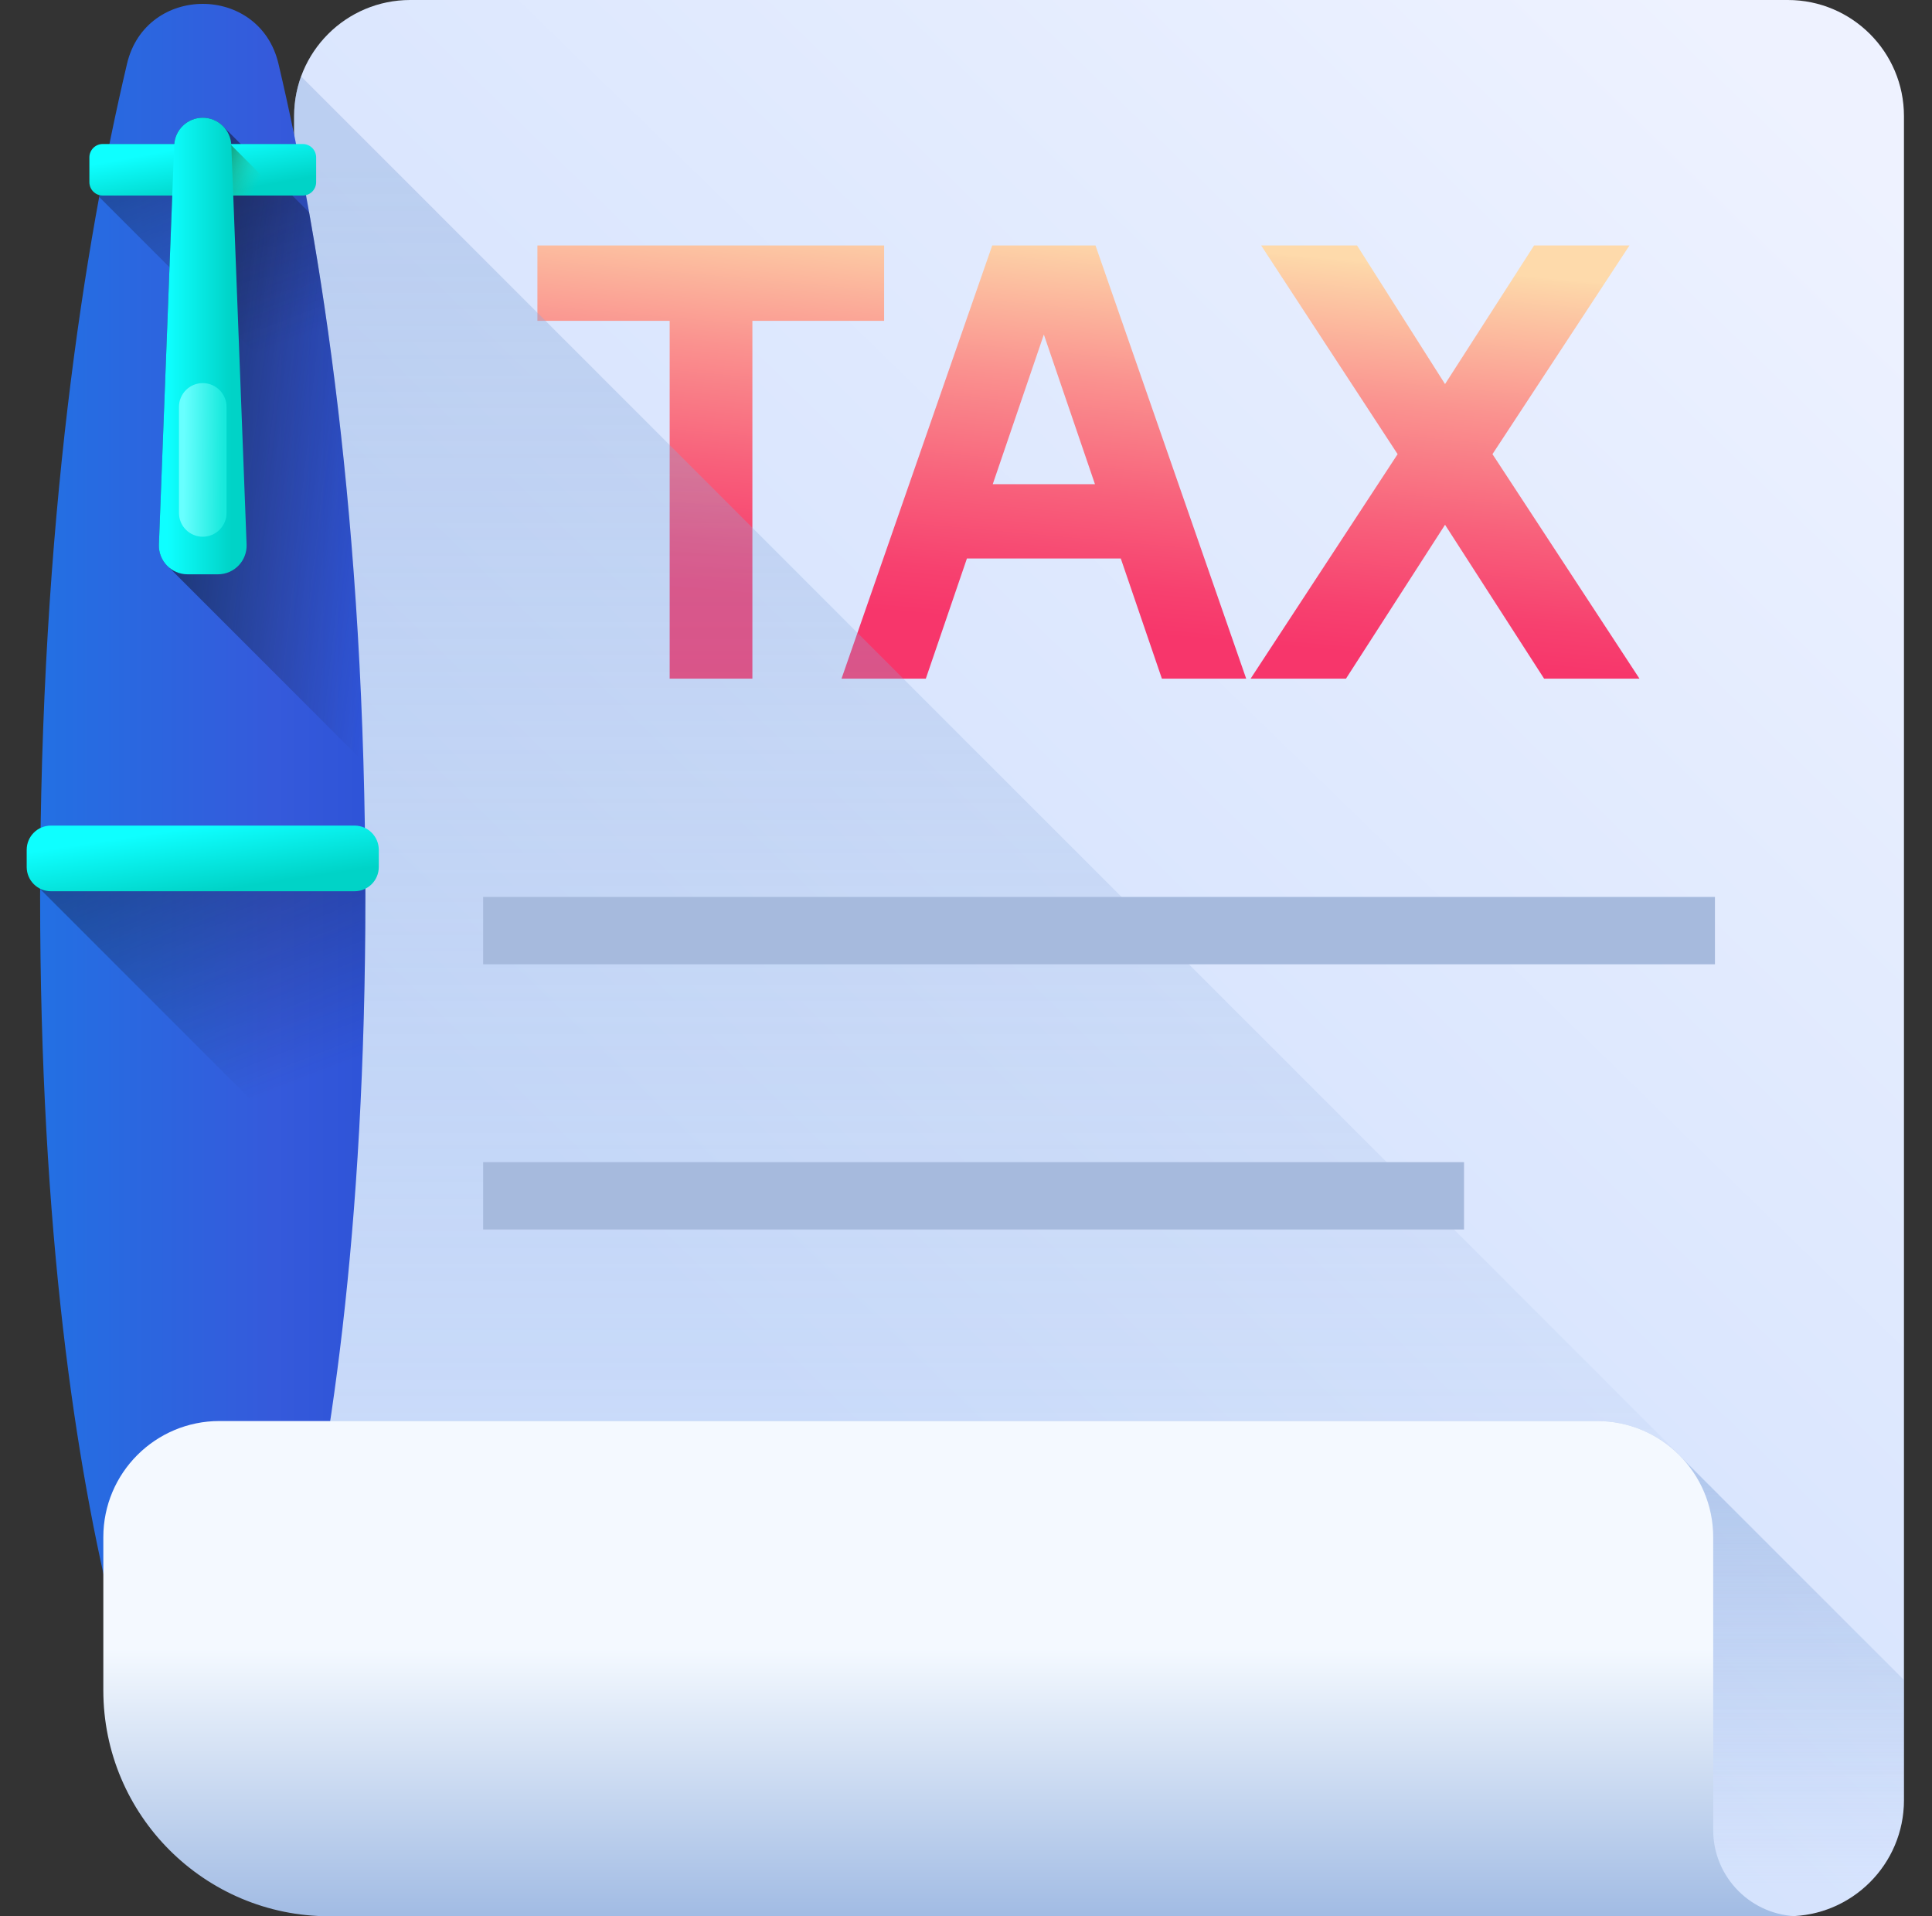 <svg width="121" height="120" viewBox="0 0 121 120" fill="none" xmlns="http://www.w3.org/2000/svg">
<rect x="0" y="0" width="121" height="120" fill="#333333" stroke="none"/>
<g clip-path="url(#clip0_267_1170)">
<path d="M111.971 120H25.693C21.675 120 18.42 116.743 18.42 112.727V7.273C18.42 3.257 21.675 0 25.693 0H111.971C115.989 0 119.244 3.257 119.244 7.273V112.727C119.244 116.743 115.989 120 111.971 120Z" fill="url(#paint0_linear_267_1170)"/>
<path d="M33.658 15.372H55.372V20.091H47.122V42.498H41.941V20.091H33.658V15.372Z" fill="url(#paint1_linear_267_1170)"/>
<path d="M78.048 42.498H72.768L70.194 34.974H60.558L57.984 42.498H52.704L62.142 15.372H68.61L78.048 42.498ZM65.376 20.949L62.175 30.321H68.577L65.376 20.949Z" fill="url(#paint2_linear_267_1170)"/>
<path d="M84.298 42.498H78.325L87.532 28.44L78.985 15.372H84.991L90.502 24.051L96.079 15.372H102.052L93.472 28.44L102.679 42.498H96.706L90.502 32.862L84.298 42.498Z" fill="url(#paint3_linear_267_1170)"/>
<path d="M25.693 120H111.971C115.989 120 119.244 116.743 119.244 112.727V105.172L18.858 4.785C18.575 5.561 18.42 6.399 18.42 7.273V112.727C18.42 116.743 21.675 120 25.693 120Z" fill="url(#paint4_linear_267_1170)"/>
<path d="M25.693 120H111.971C115.989 120 119.244 116.743 119.244 112.727V105.208L105.405 91.37C104.075 89.906 102.156 88.987 100.023 88.987H18.42V112.727C18.42 116.743 21.675 120 25.693 120Z" fill="url(#paint5_linear_267_1170)"/>
<path d="M12.696 108.418C11.884 108.418 11.115 108.599 10.426 108.922L12.018 111.412C12.336 111.908 13.057 111.908 13.375 111.412L14.966 108.922C14.277 108.599 13.508 108.418 12.696 108.418Z" fill="#A1B5D8"/>
<path d="M10.504 109.277C9.334 107.056 8.323 104.579 8.801 102.371H16.623C17.026 104.712 16.048 107.097 14.899 109.275C13.969 111.038 11.434 111.042 10.504 109.277Z" fill="url(#paint6_linear_267_1170)"/>
<path d="M16.623 102.371C14.016 102.371 11.408 102.371 8.801 102.371C8.665 102.998 8.652 103.648 8.727 104.307L14.372 109.952C14.576 109.765 14.757 109.543 14.899 109.275C16.048 107.097 17.026 104.712 16.623 102.371Z" fill="url(#paint7_linear_267_1170)"/>
<path d="M17.441 3.994C16.263 -1.008 9.134 -1.008 7.955 3.994C5.297 15.269 2.512 32.68 2.512 56.131C2.512 77.272 4.775 91.913 7.168 101.484C8.609 107.249 16.787 107.249 18.228 101.484C20.621 91.913 22.884 77.272 22.884 56.131C22.884 32.68 20.099 15.269 17.441 3.994Z" fill="url(#paint8_linear_267_1170)"/>
<path d="M2.514 55.671L22.194 75.352C22.627 69.646 22.885 63.259 22.885 56.131C22.885 55.411 22.882 54.698 22.877 53.989H2.52C2.515 54.545 2.515 55.108 2.514 55.671Z" fill="url(#paint9_linear_267_1170)"/>
<path d="M22.206 55.812H3.19C2.351 55.812 1.672 55.132 1.672 54.294V53.218C1.672 52.38 2.351 51.7 3.19 51.7H22.206C23.044 51.7 23.723 52.38 23.723 53.218V54.294C23.723 55.132 23.044 55.812 22.206 55.812Z" fill="url(#paint10_linear_267_1170)"/>
<path d="M19.36 13.301L14.062 8.004C13.734 7.616 13.244 7.372 12.698 7.372C11.736 7.372 10.946 8.133 10.908 9.095L9.953 34.097C9.931 34.673 10.181 35.193 10.587 35.537L22.763 47.713C22.354 33.805 20.974 22.328 19.36 13.301Z" fill="url(#paint11_linear_267_1170)"/>
<path d="M6.855 9.017C6.638 10.083 6.422 11.186 6.211 12.333L21.388 27.51C20.607 20.369 19.596 14.204 18.541 9.017H6.855Z" fill="url(#paint12_linear_267_1170)"/>
<path d="M18.961 12.245H6.436C5.973 12.245 5.598 11.87 5.598 11.407V9.857C5.598 9.393 5.973 9.018 6.436 9.018H18.961C19.424 9.018 19.8 9.393 19.8 9.857V11.407C19.8 11.87 19.424 12.245 18.961 12.245Z" fill="url(#paint13_linear_267_1170)"/>
<path d="M12.645 12.245H17.637L14.487 9.095L14.288 9.017H12.645V12.245Z" fill="url(#paint14_linear_267_1170)"/>
<path d="M13.648 35.964H11.749C10.729 35.964 9.914 35.117 9.952 34.097L10.908 9.095C10.945 8.133 11.736 7.372 12.698 7.372C13.66 7.372 14.451 8.133 14.488 9.095L15.444 34.097C15.483 35.117 14.667 35.964 13.648 35.964Z" fill="url(#paint15_linear_267_1170)"/>
<path d="M12.698 33.611C11.876 33.611 11.209 32.944 11.209 32.122V25.479C11.209 24.657 11.876 23.991 12.698 23.991C13.52 23.991 14.186 24.657 14.186 25.479V32.122C14.186 32.944 13.52 33.611 12.698 33.611Z" fill="url(#paint16_linear_267_1170)"/>
<path d="M100.023 88.987H13.745C9.727 88.987 6.471 92.243 6.471 96.26V105.847C6.471 113.664 12.807 120 20.624 120H112.696C109.714 120 107.296 117.582 107.296 114.6V96.26C107.296 92.243 104.039 88.987 100.023 88.987Z" fill="url(#paint17_linear_267_1170)"/>
<path d="M30.26 56.168H107.406V60.385H30.26V56.168Z" fill="#A6BADD"/>
<path d="M30.26 72.775H91.691V76.993H30.26V72.775Z" fill="#A6BADD"/>
</g>
<defs>
<linearGradient id="paint0_linear_267_1170" x1="106.5" y1="-2.52141e-06" x2="34.507" y2="74.002" gradientUnits="userSpaceOnUse">
<stop stop-color="#EEF2FF"/>
<stop offset="1" stop-color="#CFDFFD"/>
</linearGradient>
<linearGradient id="paint1_linear_267_1170" x1="56.413" y1="38.356" x2="58.612" y2="13.948" gradientUnits="userSpaceOnUse">
<stop stop-color="#F7366B"/>
<stop offset="0.12" stop-color="#F7416F"/>
<stop offset="0.34" stop-color="#F8607B"/>
<stop offset="0.64" stop-color="#FA928F"/>
<stop offset="0.99" stop-color="#FDD7A9"/>
<stop offset="1" stop-color="#FEDAAB"/>
</linearGradient>
<linearGradient id="paint2_linear_267_1170" x1="56.413" y1="38.356" x2="58.612" y2="13.948" gradientUnits="userSpaceOnUse">
<stop stop-color="#F7366B"/>
<stop offset="0.12" stop-color="#F7416F"/>
<stop offset="0.34" stop-color="#F8607B"/>
<stop offset="0.64" stop-color="#FA928F"/>
<stop offset="0.99" stop-color="#FDD7A9"/>
<stop offset="1" stop-color="#FEDAAB"/>
</linearGradient>
<linearGradient id="paint3_linear_267_1170" x1="56.413" y1="38.356" x2="58.612" y2="13.948" gradientUnits="userSpaceOnUse">
<stop stop-color="#F7366B"/>
<stop offset="0.12" stop-color="#F7416F"/>
<stop offset="0.34" stop-color="#F8607B"/>
<stop offset="0.64" stop-color="#FA928F"/>
<stop offset="0.99" stop-color="#FDD7A9"/>
<stop offset="1" stop-color="#FEDAAB"/>
</linearGradient>
<linearGradient id="paint4_linear_267_1170" x1="68.832" y1="112.688" x2="68.832" y2="10.154" gradientUnits="userSpaceOnUse">
<stop stop-color="#8AAADC" stop-opacity="0"/>
<stop offset="1" stop-color="#8AAADC" stop-opacity="0.39"/>
</linearGradient>
<linearGradient id="paint5_linear_267_1170" x1="68.832" y1="118.032" x2="68.832" y2="90.433" gradientUnits="userSpaceOnUse">
<stop stop-color="#8AAADC" stop-opacity="0"/>
<stop offset="1" stop-color="#8AAADC" stop-opacity="0.49"/>
</linearGradient>
<linearGradient id="paint6_linear_267_1170" x1="10.893" y1="106.484" x2="17.824" y2="106.484" gradientUnits="userSpaceOnUse">
<stop stop-color="#FFE548"/>
<stop offset="1" stop-color="#FFB211"/>
</linearGradient>
<linearGradient id="paint7_linear_267_1170" x1="17.538" y1="108.194" x2="9.871" y2="100.527" gradientUnits="userSpaceOnUse">
<stop stop-color="#FFB211" stop-opacity="0"/>
<stop offset="0.228" stop-color="#FF9F19" stop-opacity="0.227"/>
<stop offset="0.686" stop-color="#FF6F2E" stop-opacity="0.686"/>
<stop offset="1" stop-color="#FF4B3E"/>
</linearGradient>
<linearGradient id="paint8_linear_267_1170" x1="2.5" y1="48.5" x2="22.5" y2="48.5" gradientUnits="userSpaceOnUse">
<stop stop-color="#2370E3"/>
<stop offset="0.73" stop-color="#355ADB"/>
<stop offset="1" stop-color="#2F54D8"/>
</linearGradient>
<linearGradient id="paint9_linear_267_1170" x1="17.854" y1="68.141" x2="2.301" y2="27.949" gradientUnits="userSpaceOnUse">
<stop stop-color="#131830" stop-opacity="0"/>
<stop offset="1" stop-color="#131830"/>
</linearGradient>
<linearGradient id="paint10_linear_267_1170" x1="12.741" y1="51.714" x2="13.357" y2="55.82" gradientUnits="userSpaceOnUse">
<stop stop-color="#0EFFFF"/>
<stop offset="1" stop-color="#00D3C7"/>
</linearGradient>
<linearGradient id="paint11_linear_267_1170" x1="24.715" y1="28.34" x2="2.545" y2="25.782" gradientUnits="userSpaceOnUse">
<stop stop-color="#131830" stop-opacity="0"/>
<stop offset="1" stop-color="#131830"/>
</linearGradient>
<linearGradient id="paint12_linear_267_1170" x1="16.732" y1="21.912" x2="3.787" y2="-11.54" gradientUnits="userSpaceOnUse">
<stop stop-color="#131830" stop-opacity="0"/>
<stop offset="1" stop-color="#131830"/>
</linearGradient>
<linearGradient id="paint13_linear_267_1170" x1="12.727" y1="9.029" x2="13.31" y2="12.218" gradientUnits="userSpaceOnUse">
<stop stop-color="#0EFFFF"/>
<stop offset="1" stop-color="#00D3C7"/>
</linearGradient>
<linearGradient id="paint14_linear_267_1170" x1="16.208" y1="11.404" x2="13.51" y2="10.012" gradientUnits="userSpaceOnUse">
<stop stop-color="#3AC9A0" stop-opacity="0"/>
<stop offset="0.035" stop-color="#38C69D" stop-opacity="0.035"/>
<stop offset="0.417" stop-color="#23AA82" stop-opacity="0.416"/>
<stop offset="0.751" stop-color="#169971" stop-opacity="0.753"/>
<stop offset="1" stop-color="#11936B"/>
</linearGradient>
<linearGradient id="paint15_linear_267_1170" x1="10.501" y1="22.5" x2="14.501" y2="22.5" gradientUnits="userSpaceOnUse">
<stop stop-color="#0EFFFF"/>
<stop offset="1" stop-color="#00D3C7"/>
</linearGradient>
<linearGradient id="paint16_linear_267_1170" x1="11.5" y1="29" x2="14" y2="29.023" gradientUnits="userSpaceOnUse">
<stop stop-color="#68FFFF"/>
<stop offset="1" stop-color="#18E9DC"/>
</linearGradient>
<linearGradient id="paint17_linear_267_1170" x1="59.583" y1="103.242" x2="59.583" y2="124.691" gradientUnits="userSpaceOnUse">
<stop stop-color="#F4F9FF"/>
<stop offset="1" stop-color="#8AAADC"/>
</linearGradient>
<clipPath id="clip0_267_1170">
<rect width="120" height="120" fill="white" transform="translate(0.5)"/>
</clipPath>
</defs>
</svg>
